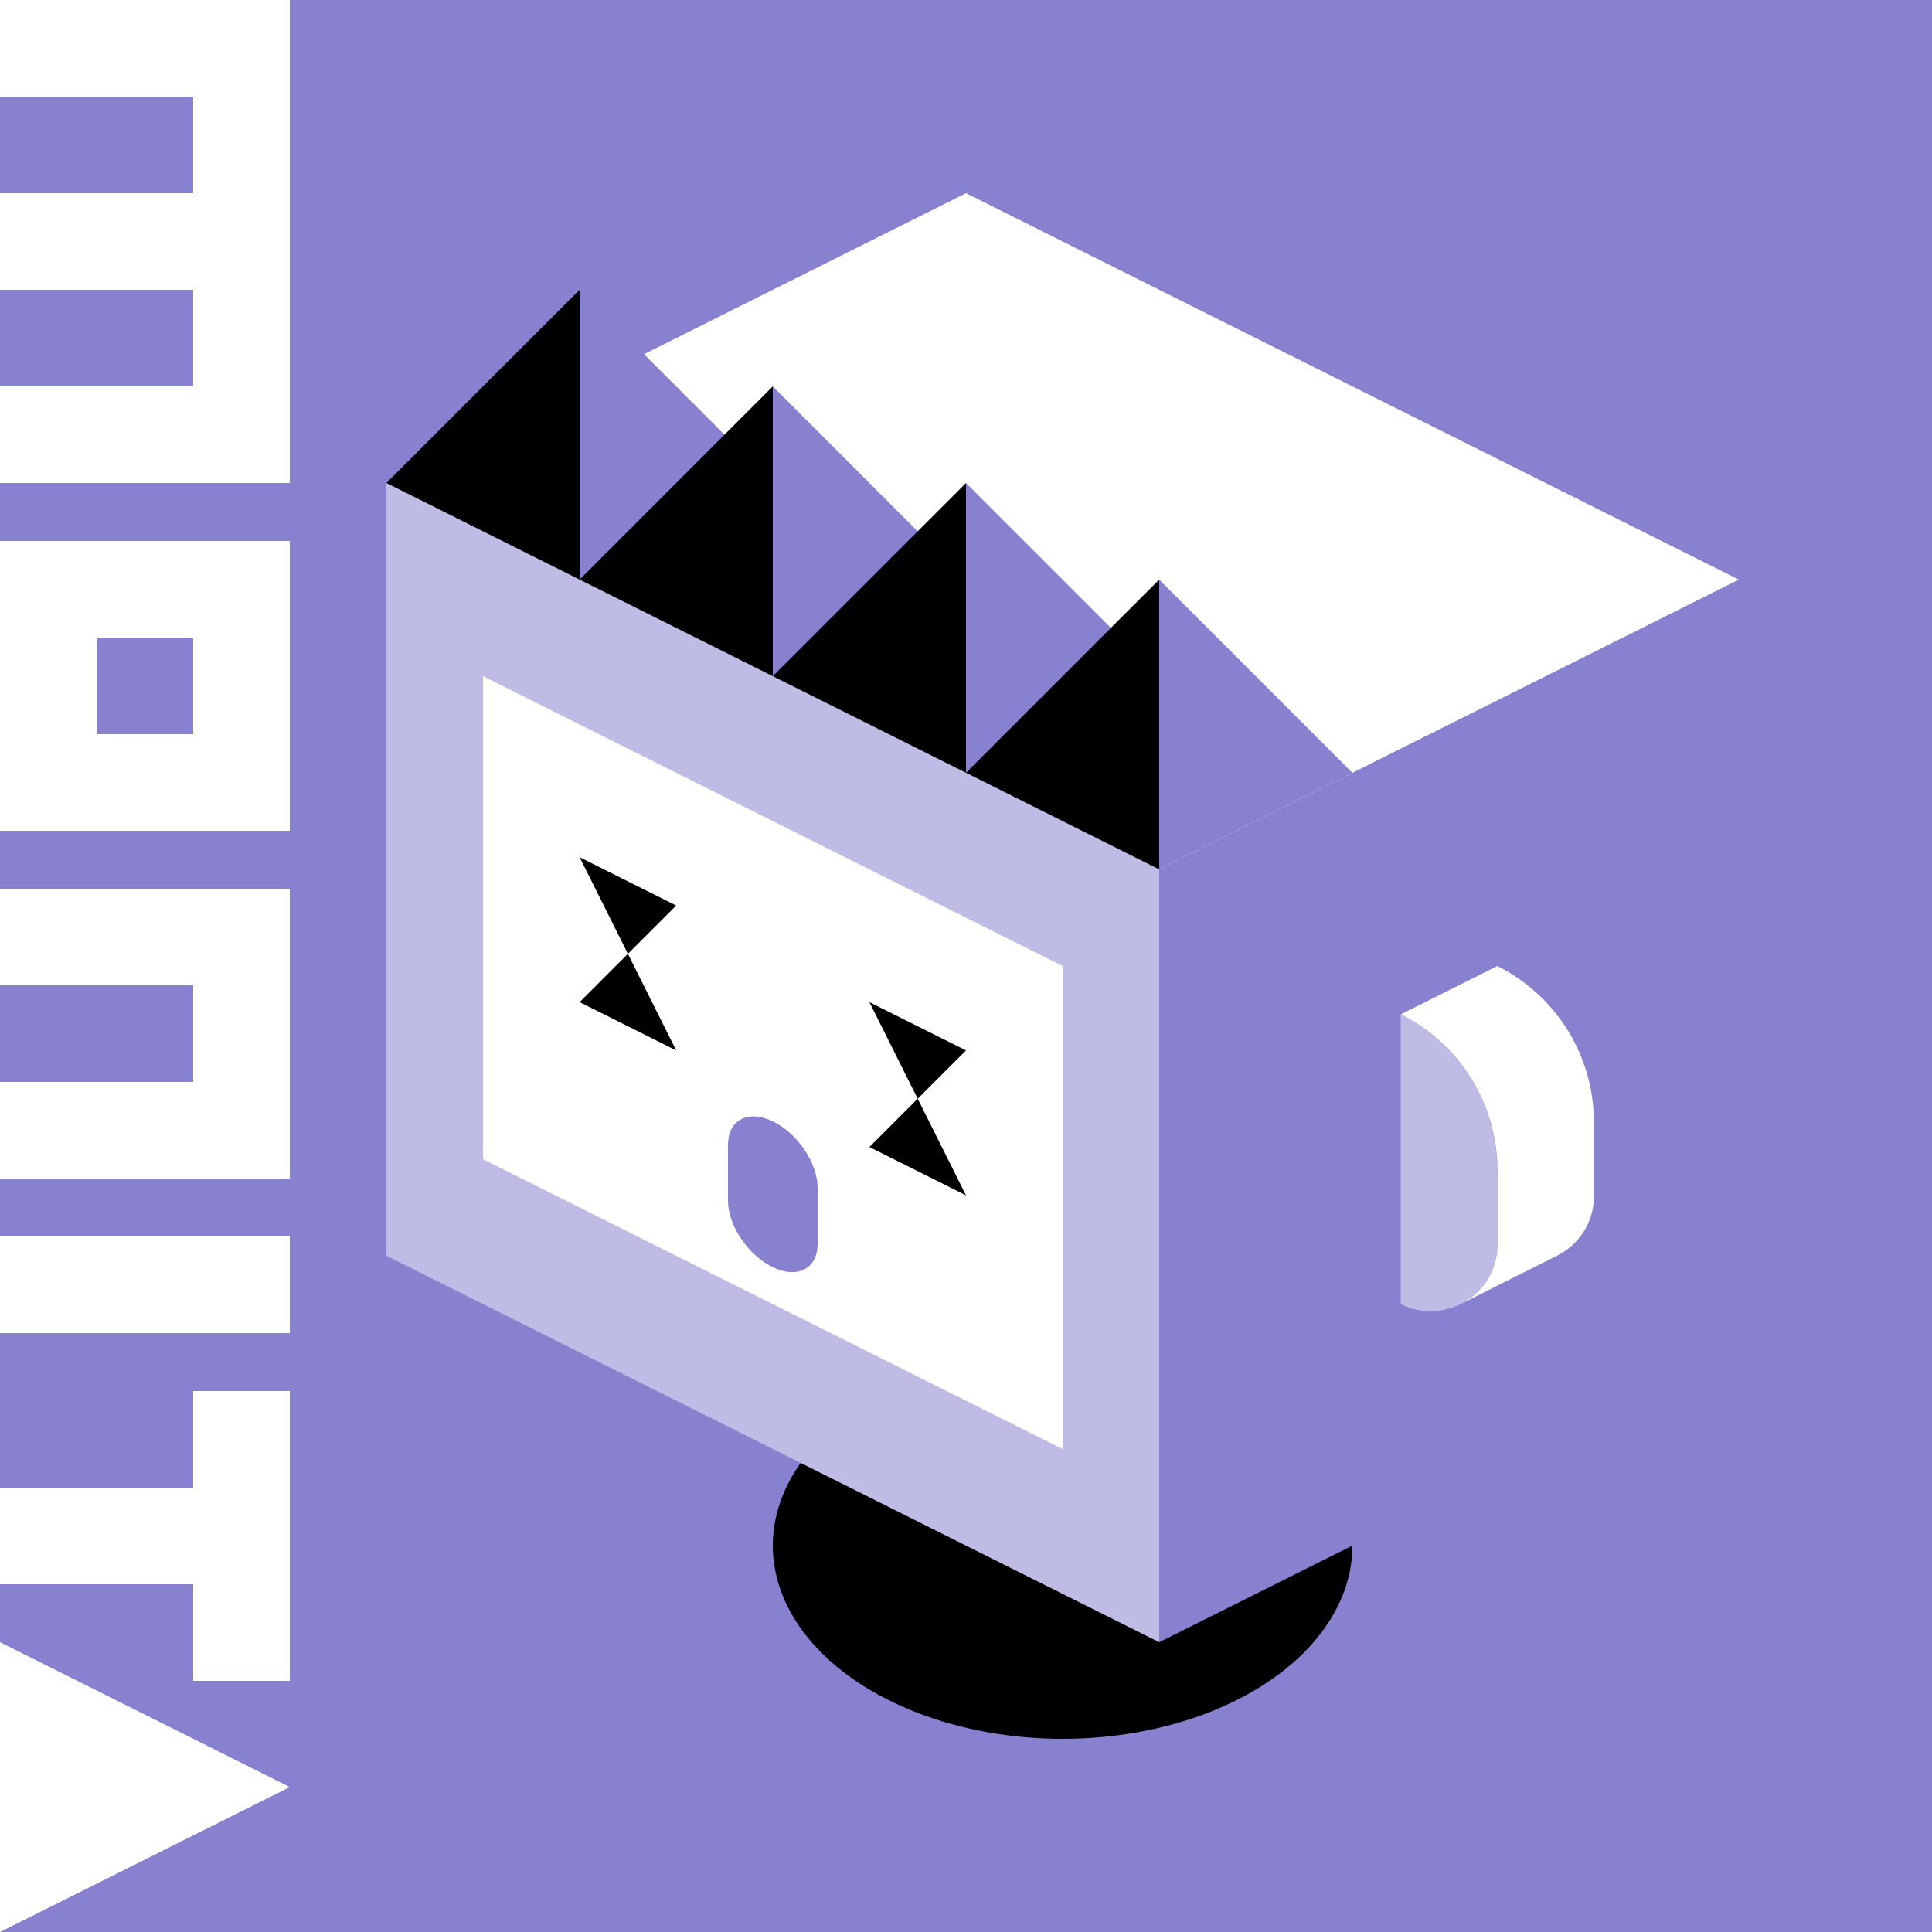 <svg xml:space="preserve" style="enable-background:new 0 0 100 100;" viewBox="0 0 100 100" y="0px" x="0px" xmlns:xlink="http://www.w3.org/1999/xlink" xmlns="http://www.w3.org/2000/svg" id="レイヤー_1" version="1.1">
<style type="text/css">
	.st0{fill:#8781D0;}
	.st1{fill:#BEBBE5;}
	.st2{fill:#FFFFFF;}
	.st3{fill:#00C73A;}
	.st4{fill:#90DFA1;}
	.st5{fill:#E96442;}
	.st6{fill:#F7C55E;}
	.st7{fill:#E3A21F;}
	.st8{fill:#231815;}
	.st9{fill:#F0DB54;}
	.st10{fill:#933E7E;}
	.st11{fill:#CFB1C5;}
	.st12{fill:#FFE100;}
	.st13{fill:#C8BB9B;}
	.st14{fill:#A75461;}
	.st15{fill:#D8B9B9;}
	.st16{fill:#759587;}
	.st17{fill:#C0CFC8;}
	.st18{fill:#406233;}
	.st19{fill:#A7B6A1;}
	.st20{fill:#464646;}
	.st21{fill:#FF87CB;}
	.st22{fill:#FFCFEA;}
</style>
<g>
	<g>
		<g>
			<rect height="100" width="100" class="st0"></rect>
			<ellipse ry="10" rx="15" cy="80" cx="55"></ellipse>
			<polygon points="20,25 60,45 60,85 20,65" class="st1"></polygon>
			<polygon points="60,45 90,30 90,70 60,85" class="st0"></polygon>
			<polygon points="20,25 50,10 90,30 60,45" class="st2"></polygon>
			<polygon points="25,35 55,50 55,75 25,60" class="st2"></polygon>
			<polygon points="30,51.87 35,54.37 32.5,49.37"></polygon>
			<polygon points="35,46.87 30,44.37 32.5,49.37"></polygon>
			<polygon points="45,59.37 50,61.87 47.5,56.87"></polygon>
			<polygon points="50,54.37 45,51.87 47.5,56.87"></polygon>
			<g>
				<path d="M72.5,52.5v15h0c2.3,1.15,5-0.52,5-3.09v-3.82C77.5,57.16,75.56,54.03,72.5,52.5L72.5,52.5z" class="st1"></path>
			</g>
			<g>
				<path d="M80.58,65c1.11-0.55,1.92-1.69,1.92-3.09v-3.82c0-3.43-1.94-6.56-5-8.09l-4.99,2.5l0,0
					c3.06,1.53,5,4.66,5,8.09v3.82c0,1.4-0.81,2.54-1.91,3.09L80.58,65z" class="st2"></path>
			</g>
		</g>
		<g>
			<rect height="15" width="5" class="st2" transform="matrix(-1.836970e-16 1 -1 -1.836970e-16 74 59)" y="59" x="5"></rect>
			<polygon points="10,72 10,77 0,77 0,82 10,82 10,87 15,87 15,72" class="st2"></polygon>
			<path d="M0,28v15l15,0V28L0,28z M10,38H5v-5h5V38z" class="st2"></path>
			<polygon points="15,92.5 0,85 0,100" class="st2"></polygon>
			<polygon points="0,46 0,51 10,51 10,56 0,56 0,61 15,61 15,46" class="st2"></polygon>
			<polygon points="15,0 0,0 0,5 10,5 10,10 0,10 0,15 10,15 10,20 0,20 0,25 15,25" class="st2"></polygon>
		</g>
	</g>
	<path d="M42.32,61.48c0-1.28-1.04-2.82-2.32-3.44s-2.32-0.07-2.32,1.21c0,0.55,0,2.35,0,2.9
		c0,1.28,1.04,2.82,2.32,3.44s2.32,0.07,2.32-1.21C42.32,63.83,42.32,62.04,42.32,61.48z" class="st0"></path>
	<g>
		<polygon points="20,25 30,30 30,15"></polygon>
		<polyline points="30,15 40,25 30,30" class="st0"></polyline>
	</g>
	<g>
		<polygon points="30,30 40,35 40,20"></polygon>
		<polyline points="40,20 50,30 40,35" class="st0"></polyline>
	</g>
	<g>
		<polygon points="40,35 50,40 50,25"></polygon>
		<polyline points="50,25 60,35 50,40" class="st0"></polyline>
	</g>
	<g>
		<polygon points="50,40 60,45 60,30"></polygon>
		<polyline points="60,30 70,40 60,45" class="st0"></polyline>
	</g>
</g>
</svg>
